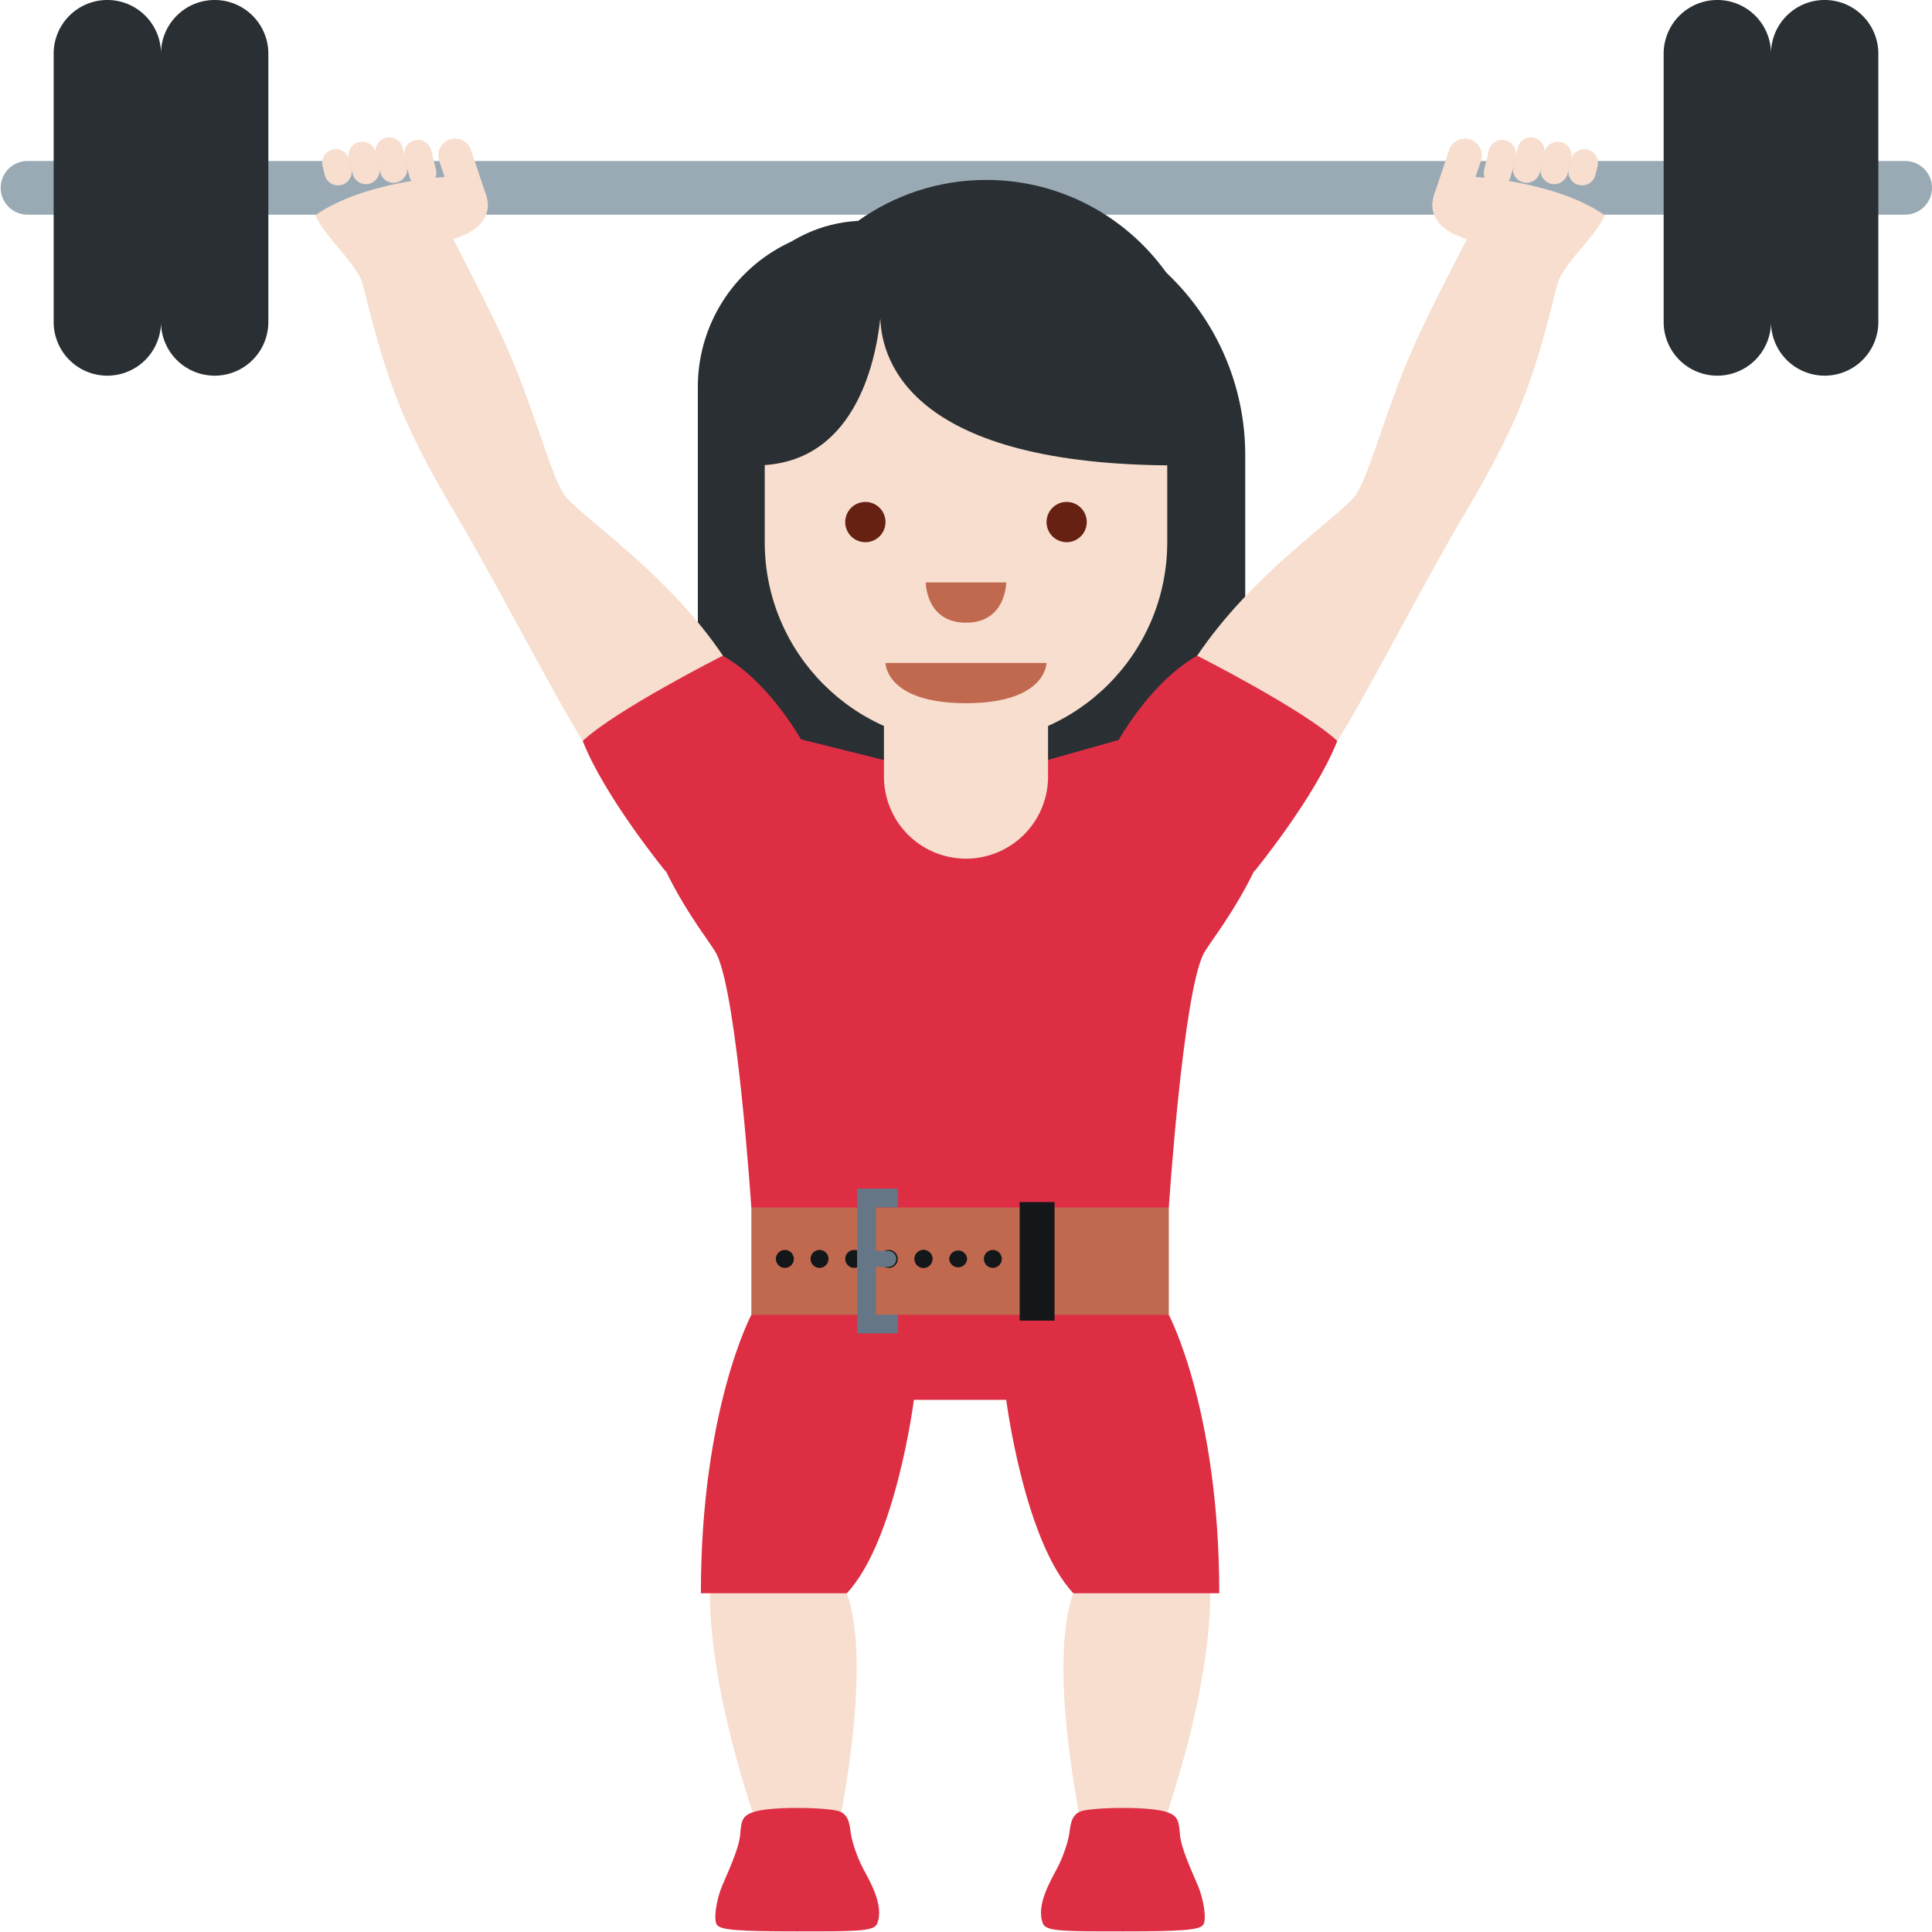 <svg width="111" height="111" xmlns="http://www.w3.org/2000/svg" overflow="hidden"><path d="M57.128 11.748c-2.254 0-4.381.533-6.28 1.455a9.23 9.23 0 00-1.582-.145 9.173 9.173 0 00-9.173 9.173v15.725h.021c.24 8.473 7.172 15.275 15.704 15.275 8.531 0 15.463-6.802 15.703-15.275h.022V26.162c0-7.961-6.454-14.414-14.415-14.414z" fill="#292F33"/><path d="M47.628 107.531h-3.145s-4.267-10.323-3.638-17.686l7.804 1.693c1.727 4.822-1.02 15.993-1.02 15.993zm15.062 0h3.145s4.268-10.323 3.639-17.686l-7.807 1.693c-1.724 4.822 1.023 15.993 1.023 15.993z" fill="#F7DECE"/><path d="M41.477 108.376c.315-.749.974-2.14 1.045-2.945.071-.804.105-1.091.734-1.313 1.064-.373 4.4-.268 4.974-.049.57.219.58.811.66 1.307.08.496.348 1.307.696 1.973.349.666 1.252 2.149.802 3.188-.188.432-1.24.426-4.616.426-3.376 0-4.341-.08-4.572-.364-.232-.284-.034-1.471.277-2.223zm27.365 0c-.315-.749-.975-2.14-1.046-2.945-.07-.804-.105-1.091-.734-1.313-1.063-.373-4.4-.268-4.973-.049-.57.219-.58.811-.66 1.307-.08.496-.348 1.307-.697 1.973-.348.666-1.251 2.149-.801 3.188.188.432 1.24.426 4.615.426 3.377 0 4.342-.08 4.573-.364.228-.284.034-1.471-.277-2.223z" fill="#DD2E44"/><path d="M25.622 12.814c.034.392 2.51 4.702 3.904 8.094 1.394 3.392 2.303 6.938 3.034 7.708 1.468 1.539 5.938 4.545 8.976 9.056 3.037 4.514-6.096 7.955-8.051 4.897-1.39-2.177-4.036-7.302-6.466-11.59-.937-1.666-2.765-4.484-4.094-7.758-1.252-3.084-1.98-6.685-2.165-7.13-.552-1.31-2.71-3.012-2.815-4.337 0 0 7.567-.26 7.677 1.06zm59.074 0c-.034.392-2.51 4.702-3.903 8.094-1.394 3.392-2.304 6.938-3.034 7.708-1.468 1.539-5.939 4.545-8.976 9.056-3.037 4.514 6.096 7.955 8.05 4.897 1.391-2.177 4.037-7.302 6.466-11.59.938-1.666 2.766-4.484 4.095-7.758 1.252-3.084 1.98-6.685 2.164-7.13.55-1.31 2.708-3.012 2.813-4.334 0-.003-7.564-.262-7.675 1.057z" fill="#F7DECE"/><path d="M111 10.792c0 .85-.691 1.541-1.542 1.541H1.542a1.542 1.542 0 010-3.083h107.916c.851 0 1.542.69 1.542 1.542z" fill="#99AAB5"/><path d="M104.833 0a3.082 3.082 0 00-3.083 3.083 3.083 3.083 0 10-6.167 0V18.5a3.083 3.083 0 106.167 0 3.083 3.083 0 106.167 0V3.083A3.083 3.083 0 00104.833 0zm-92.5 0A3.083 3.083 0 009.25 3.083a3.082 3.082 0 10-6.167 0V18.5a3.082 3.082 0 106.167 0 3.082 3.082 0 106.167 0V3.083A3.083 3.083 0 0012.333 0z" fill="#292F33"/><path d="M76.83 42.569c-1.927-1.798-8.05-4.897-8.05-4.897-2.186 1.237-3.814 3.663-4.517 4.844l-4.31 1.215H51.04l-5.016-1.252c-.712-1.193-2.328-3.583-4.496-4.807 0 0-6.123 3.096-8.05 4.897 1.252 3.203 4.757 7.486 4.757 7.486l.025-.003c1.233 2.531 2.633 4.2 2.914 4.77 1.19 2.408 1.992 14.553 1.992 14.553L55.5 74l11.652-4.625s.802-12.145 1.983-14.55c.28-.57 1.68-2.242 2.913-4.77l.025.003c0-.003 3.509-4.286 4.758-7.49z" fill="#DD2E44"/><path d="M50.786 35.187v9.432a4.714 4.714 0 109.428 0v-9.432h-9.428z" fill="#F7DECE"/><path d="M56.656 10.338c-2.744 0-5.278.876-7.357 2.353-4.27.222-7.677 3.728-7.677 8.054 0 3.564.015 8.056 4.714 9.73 2.31 3.207 6.065 5.3 10.32 5.3 7.024 0 12.719-5.69 12.719-12.718 0-7.024-5.695-12.719-12.719-12.719z" fill="#292F33"/><path d="M67.063 17.273H43.936v13.875c0 6.388 5.177 11.562 11.563 11.562 6.389 0 11.563-5.174 11.563-11.562V17.273z" fill="#F7DECE"/><path d="M55.5 12.333L43.401 17.06v9.679c5.646 0 6.894-5.837 7.175-8.44.096 2.603 1.97 8.44 17.02 8.44V17.06L55.5 12.333z" fill="#292F33"/><path d="M60.125 38.088h-9.25s0 2.313 4.625 2.313 4.625-2.313 4.625-2.313z" fill="#C1694F"/><path d="M50.875 29.995a1.156 1.156 0 11-2.313 0 1.156 1.156 0 012.313 0zm11.563 0a1.155 1.155 0 11-2.31 0c0-.639.518-1.157 1.156-1.157.636 0 1.154.518 1.154 1.157z" fill="#662113"/><path d="M53.188 33.463h4.624s0 2.313-2.312 2.313c-2.313 0-2.313-2.313-2.313-2.313z" fill="#C1694F"/><path d="M83.546 13.453c-1.018-.484-1.468-1.32-1.162-2.217l.009-.031c.305-.897.897-1.067 2.275-1.045 0 0 4.69.234 7.514 2.195 0 0-.613.937-1.378 1.727l-.01.03c-.31.895-4.976.423-7.248-.66z" fill="#F7DECE"/><path d="M85.85 10.7a.793.793 0 01-.58-.957l.268-1.1a.793.793 0 01.956-.58.793.793 0 01.58.956l-.269 1.1a.795.795 0 01-.956.58zm-1.373-2.683a.97.97 0 00-1.224.607l-.86 2.58c-.17.506.518-.209 1.023-.04a.969.969 0 001.225-.604l.444-1.316a.974.974 0 00-.608-1.227z" fill="#F7DECE"/><path d="M87.517 10.48a.793.793 0 01-.58-.956l.254-1.03a.793.793 0 01.955-.58.793.793 0 01.58.957l-.253 1.03a.795.795 0 01-.956.58z" fill="#F7DECE"/><path d="M89.108 10.557a.793.793 0 01-.58-.956l.21-.854a.793.793 0 01.956-.58.793.793 0 01.58.957l-.21.854a.795.795 0 01-.956.58z" fill="#F7DECE"/><path d="M90.709 10.628a.793.793 0 01-.58-.956l.123-.5a.793.793 0 01.956-.579.793.793 0 01.58.956l-.124.5a.794.794 0 01-.955.58zm-63.936 2.825c1.017-.484 1.467-1.32 1.162-2.217l-.01-.031c-.308-.894-.9-1.067-2.275-1.045 0 0-4.69.234-7.514 2.195 0 0 .614.937 1.378 1.727l.01.03c.308.895 4.976.423 7.249-.66z" fill="#F7DECE"/><path d="M24.47 10.7a.793.793 0 00.579-.957l-.271-1.1a.793.793 0 00-.956-.58.793.793 0 00-.577.956l.268 1.1a.795.795 0 00.956.58zm1.371-2.683a.97.97 0 011.224.607l.86 2.58c.17.506-.517-.209-1.023-.04a.969.969 0 01-1.224-.604l-.444-1.316a.971.971 0 01.607-1.227z" fill="#F7DECE"/><path d="M22.801 10.48a.793.793 0 00.58-.956l-.253-1.03a.793.793 0 00-.956-.58.794.794 0 00-.58.957l.253 1.03a.794.794 0 00.956.58z" fill="#F7DECE"/><path d="M21.21 10.557a.794.794 0 00.58-.956l-.21-.854a.791.791 0 00-.952-.58.793.793 0 00-.58.957l.21.854a.79.79 0 00.952.58z" fill="#F7DECE"/><path d="M19.61 10.628a.793.793 0 00.58-.956l-.124-.5a.793.793 0 00-.956-.579.795.795 0 00-.576.956l.123.5c.102.422.53.684.953.58z" fill="#F7DECE"/><path d="M67.152 75.542L55.5 70.917l-12.333 4.625s-2.899 5.445-2.899 15.996h8.384c2.827-3.019 3.854-11.112 3.854-11.112h5.306s1.027 8.093 3.855 11.112h8.383c0-10.551-2.898-15.996-2.898-15.996z" fill="#DD2E44"/><path d="M43.167 69.375h23.985v6.167H43.167z" fill="#C1694F"/><path d="M58.583 69.064h2.005v6.81h-2.005zm-1.026 3.265a.515.515 0 11-1.03 0 .515.515 0 011.03 0zm-1.992 0a.516.516 0 01-1.03 0 .516.516 0 011.03 0zm-1.992 0a.515.515 0 11-1.03 0 .515.515 0 011.03 0zm-1.992 0a.515.515 0 11-1.03 0 .515.515 0 011.03 0zm-1.989 0a.515.515 0 11-1.03 0 .515.515 0 011.03 0zm-1.992 0a.515.515 0 11-1.03 0 .515.515 0 011.03 0zm-1.991 0a.515.515 0 11-1.03 0 .515.515 0 011.03 0z" fill="#14171A"/><path d="M53.573 72.329a.515.515 0 11-1.03 0 .515.515 0 011.03 0z" fill="#14171A"/><path d="M50.77 72.329a.456.456 0 11-.913 0 .456.456 0 01.913 0z" fill="#657786"/><path d="M51.495 72.329a.456.456 0 11-.913 0 .456.456 0 01.913 0z" fill="#657786"/><path d="M50.314 71.873h.724v.915h-.724z" fill="#657786"/><path d="M51.581 76.609h-2.337v-8.32h2.337v1.08h-1.258v6.16h1.258z" fill="#657786"/></svg>